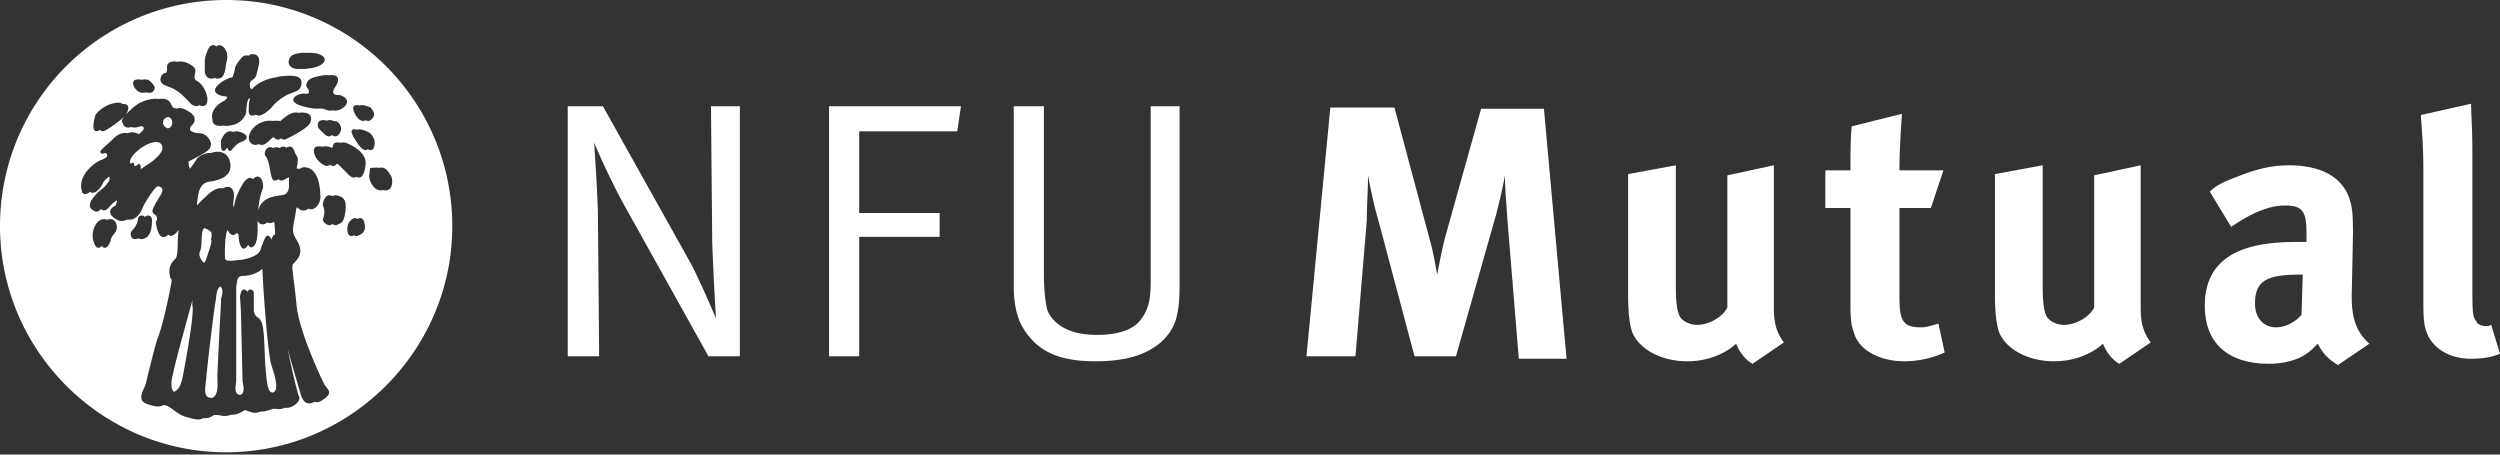 <?xml version="1.0" encoding="UTF-8" standalone="no"?><!DOCTYPE svg PUBLIC "-//W3C//DTD SVG 1.1//EN" "http://www.w3.org/Graphics/SVG/1.1/DTD/svg11.dtd"><svg viewBox="0 0 220 40" xmlns="http://www.w3.org/2000/svg" xml:space="preserve" fill-rule="evenodd" clip-rule="evenodd" stroke-linejoin="round" stroke-miterlimit="2"><rect x="0" y="0" width="220" height="40" fill="#333333" stroke="none"/><path d="M49.961 9.35h3.096l7.85 14.041a78.56 78.56 0 0 1 2.1 4.643s-.221-3.538-.331-6.744l-.111-11.94h2.543v22.001h-2.764l-7.518-13.488c-1.437-2.653-2.543-5.307-2.543-5.307s.221 3.096.332 5.97l.11 12.825h-2.764v-22ZM72.957 9.35h11.609l-.332 2.21h-8.623v7.186h7.076v2.101h-7.076V31.35h-2.654v-22ZM89.21 9.35h2.653v14.814c0 1.105.111 2.543.332 3.206.442.995 1.658 2.101 4.312 2.101 1.879 0 3.206-.443 3.869-1.327.774-.995.885-1.99.885-3.427V9.35h2.542v15.7c0 2.653-.331 3.87-1.658 5.085-1.327 1.105-3.096 1.658-5.749 1.658-3.427 0-5.307-.995-6.523-3.206-.553-1.106-.663-2.432-.663-3.427V9.35ZM122.709 9.46l2.985 11.166c.442 1.548.552 2.322.774 3.538.221-1.106.442-2.322.773-3.538l3.096-11.056h5.528l1.99 22.001h-4.201l-.995-12.16c-.111-1.66-.221-2.765-.221-3.98-.221 1.215-.443 2.1-.774 3.426l-3.538 12.493h-3.649l-3.206-12.05c-.331-1.106-.663-2.654-.884-3.87 0 1.326-.111 2.653-.111 3.98l-.995 11.94h-4.312l2.101-21.89h5.639ZM169.917 18.304h-2.764v7.85c0 2.101.332 2.653 1.879 2.653.443 0 .774-.11 1.548-.33l.553 2.542a8.554 8.554 0 0 1-3.538.773c-2.211 0-3.98-.995-4.422-2.432-.221-.663-.332-.995-.332-2.543v-8.513h-2.211v-3.316h2.211c0-1.659 0-2.654.111-3.87l4.422-1.106c-.11 1.548-.221 3.317-.221 4.975h3.869l-1.105 3.317ZM147.474 14.545V25.16c0 1.437.11 2.211.332 2.653.221.442.884.774 1.547.774 1.106 0 2.322-.774 2.654-1.548V15.43l4.09-.885V27.15c0 1.216.221 2.1.885 2.985l-2.764 1.88c-.774-.443-1.216-1.217-1.437-1.769-1.106.995-2.654 1.547-4.312 1.547-2.322 0-4.312-1.105-4.865-2.653-.221-.774-.331-1.658-.331-3.317V15.32l4.201-.774ZM179.756 14.545V25.16c0 1.437.111 2.211.332 2.653.221.442.885.774 1.548.774 1.106 0 2.322-.774 2.653-1.548V15.43l4.091-.885V27.15c0 1.216.221 2.1.884 2.985l-2.763 1.88c-.774-.443-1.217-1.217-1.438-1.769-1.105.995-2.653 1.547-4.311 1.547-2.322 0-4.312-1.105-4.865-2.653-.221-.774-.332-1.658-.332-3.317V15.32l4.201-.774Z" fill="#fff" fill-rule="nonzero"/><path d="M201.426 14.545c-1.548 0-2.874.332-4.533.995-1.216.443-1.879.774-2.432 1.327l1.879 3.096c1.769-1.216 3.317-1.88 4.754-1.88 1.548 0 1.88.553 1.88 2.432v.774h-.995c-5.307 0-7.96 1.77-7.96 5.64 0 3.205 1.99 5.084 5.638 5.084 1.327 0 2.543-.33 3.317-.884.332-.22.663-.553.995-.884.442.884.884 1.326 1.769 1.88l2.764-1.88c-.885-.774-1.548-1.88-1.548-3.98v-.332l.111-5.528c0-1.769-.111-2.322-.332-2.985-.664-1.88-2.543-2.875-5.307-2.875Zm-2.985 12.162c0-1.99.995-2.543 3.98-2.543h.221l-.11 3.538c-.553.663-1.438 1.105-2.212 1.105-1.105 0-1.879-.774-1.879-2.1Z" fill="#fff"/><path d="M217.568 13.44v11.166c0 2.874 0 3.206.331 3.648.111.332.553.443.885.443.11 0 .221 0 .442-.11l.774 2.542c-.774.332-1.659.442-2.543.442-1.879 0-3.317-.884-3.87-2.21-.331-.885-.331-1.328-.331-3.649V15.098c0-2.1-.111-3.427-.221-4.975l4.422-.995c0 .995.111 1.99.111 4.312ZM0 19.901C0 8.845 8.955 0 19.901 0c11.055 0 19.9 8.955 19.9 19.901 0 10.945-8.955 19.9-19.9 19.9C8.955 39.801 0 30.846 0 19.901ZM15.3 9.513c-.086-.054-.171-.166-.264-.385-.18-.418-.649-.481-1.113-.416-.528-.098-1.239.155-1.541.305-.337.135-.921.641-1.3 1.065.115-.192.544-.984-.313-.931-.12-.124-.39-.167-.929-.023-.774.221-1.327.774-1.437.995-.106.316-.513 1.841.41 1.307.103.154.314.176.695-.091.817-.52 1.235-.89 1.421-1.077-.152.191-.238.347-.205.414.198.493.307.634.879.501.152.081.375.056.779-.059l.073-.013c.217.055.293.2.038.455a2.887 2.887 0 0 1-.281.255l-.051-.034c-.283-.141-.567-.192-.908-.065-.405-.056-.787-.008-1.303.508-.218.218-.425.401-.6.555-.356.315-.579.513-.505.661.113.114.227.081.326.053.093-.027.173-.05.226.057.111.221 0 .332-.552.553-.553.221-1.99 1.327-1.659 2.653.072.43.421.396.748.109.239.311.847-.109 1.132-.772.044-.135.291-.379.552-.555.032.068.036.176.001.334 0 0-.222.442-.664.774-.442.332-1.437 1.327-.884 1.769.402.322.57.233.803-.009.355.228.506.063.768-.224.059-.065.123-.135.197-.209.118-.118.276-.244.435-.347.024.086-.003.232-.103.457 0 0-.995.442-.11 1.106.444.333.832.303 1.137.122.644.147 1.115-.447 1.295-.896.221-.553.995-1.769 1.326-1.99a.864.864 0 0 1 .068-.031c.369.029.616.255.154.915-.664 1.106-.774 1.327-.442 1.548a.43.43 0 0 1 .11.663c0 .11.218 1.964 1.087 1.124.164.154.386.168.682-.129.037-.036.089-.098.15-.169l.082-.096a2.554 2.554 0 0 1-.011.155c-.043.387-.052.757-.061 1.091-.014.525-.025.96-.16 1.231-.332.331-.663.663-.553 1.437.04.277.094.342.131.386.067.08.082.098-.131 1.162-.331 1.547-.663 3.095-1.105 4.201-.274.913-.699 2.655-.901 3.484l-.094.385a2.516 2.516 0 0 1-.143.358c-.222.489-.524 1.152.253 1.411.902.301 1.077.238 1.349.142.028-.01.057-.021.089-.031a.401.401 0 0 1 .05-.009c.049.006.093.008.134.009.193.041.409.2.663.386.288.21.625.456 1.032.609l.407.109c.511.143.821.23 1.242.025.291.036.547-.014.894-.245 0 0 .025-.012.074-.03a2.99 2.99 0 0 1 .479.03c.384.11.714.056.99-.053.514.033.912-.215 1.193-.406.101.027.206.062.311.097.212.071.424.141.601.141.155 0 .336-.054.545-.119.041.005.08.009.118.009.166 0 .363-.062.59-.134.107-.034.222-.07.343-.103a2.3 2.3 0 0 1 .394.016c.188.037.413-.014.621-.116l.043.005c.552.11 1.437-.553 1.216-.995-.119-.237-.586-2.123-.995-4.197.286 1.093.627 2.237.856 3.008l.249.857c.103.412.397 1.301 1.239.8.21.085.489.043.862-.247.622-.467.478-.66.223-1.003a2.541 2.541 0 0 1-.334-.545s-2.1-4.312-2.322-6.744a63.084 63.084 0 0 0-.25-2.205c-.097-.754-.146-1.138-.081-1.333.021-.043.076-.098.145-.168.289-.292.832-.841.297-1.822l-.102-.176c-.355-.608-.424-.725-.119-2.145l.035-.23c.027-.185.053-.365.097-.507l.089.073c.37.317.689.256.922.056.636.275 1.068-.549 1.068-.94 0-.443 0-2.322-1.106-2.654-.334-.1-.557-.039-.705.099a.953.953 0 0 0-.294-.037c.159-.466.115-.946.115-.946s-.11-.11-.331-.663c-.221-.553-.664-.221-.664-.221l-.011.016c-.231-.249-.541-.016-.541-.016s-.007.014-.027.031l-.084-.031c-.193-.078-.345-.047-.458.035l-.095-.035c-.553-.221-.774.442-.663.663 0 .111.221 0 .442 1.327.177.972.283 1.025.77.782.155.248.384.084.91-.184a2.62 2.62 0 0 0-.022.478l.002.098c.008.24.026.778-.407.968a4.254 4.254 0 0 0-.329.068l-.039.001c-.829.103-1.658.304-1.941 1.328.054-.591.164-1.31.392-1.881.189-.471-.185-1.586-.848-.876-.22-.231-.583-.185-1.031.655-.482.844-.57 1.392-.622 1.716l-.016.101c-.081-.137-.084-.363-.025-.712.097-.582-.062-1.419-.999-.943-.226-.085-.578-.002-1.102.391 0 0-.989.879-1.104 1.103a1.042 1.042 0 0 1-.002-.33c.111-.884.221-1.658 1.106-1.769.774-.11 2.101-.442 1.769-1.768-.223-.894-1.048-.985-1.665-.747-.546-.031-1.136.269-1.32.636l-.038.057c-.148.222-.327.492-.505.695-.058-.132-.1-.339-.121-.641 0 0 1.106-.553 1.217-.664 0 0 1.105-.442.663-1.216-.329-.575-.718-.601-1.033-.621a1.217 1.217 0 0 1-.294-.042c-.331-.111-.553-.221-.331-.553.221-.221.884-.884-.664-1.548a.861.861 0 0 0-.513-.032.979.979 0 0 1-.087.014.764.764 0 0 0-.241-.039Zm3.827 23.496c0 .124.004.254.008.387.022.65.045 1.353-.429 1.611-.756.053-.689-.544-.588-1.44l.013-.116c.111-1.216.664-6.081.885-7.187 0-.277.077-.865.362-1.049.376.236.08 1.049.08 1.049 0 .245-.064 1.415-.137 2.723l-.194 4.022Zm3.938-9.35c.026.068.042.16.042.284 0 .663.442 7.186.774 8.181.317.951.735 2.306.095 2.424-.377-.067-.481-.468-.648-2.645l-.017-.428c-.095-2.525-.122-3.238-.647-3.552-.221-.111-.331-.442-.331-.663v-1.548c0-.09-.362-.469-.559-.025-.06-.147-.554-.571-.657.467.11 1.216.11 2.432.11 2.432s.111 4.533.111 4.865c0 .066.017.162.037.274.068.371.165.908-.253 1.033-.467-.093-.417-.515-.368-.932a3.14 3.14 0 0 0 .031-.375V25.27l.048-.316c.049-.396.084-.68.615-.68.663 0 1.327-.331 1.548-.552a.698.698 0 0 1 .069-.063Zm-6.127 2.753c-.009.228-.023.405-.023.405.222.553-.442 4.201-.663 5.417l-.046.256c-.17.957-.308 1.738-.886 1.99-.487-.338-.063-1.693-.063-1.693 0-.331 1.658-6.302 1.658-6.302l.023-.073Zm1.025-6.335c.278.057.553.27.611.328.11.221 0 .663 0 .663.094.188-.051.613-.299 1.343l-.143.426a.758.758 0 0 1-.166.295c-.274-.205-.506-.661-.388-.958.134-.268.147-.617.16-.998.009-.248.018-.509.061-.771a.708.708 0 0 1 .164-.328Zm4.704-.686c-.003.118-.003.201-.003.24l.003.104c.012.429.053 1.797-.445 1.996-.157.105-.29-.014-.386-.215-.065.158-.155.277-.277.326-.332.221-.553-.553-.553-.995 0-.442-.221-.332-.332-.221-.107.107-.421.11-.641-.391a.867.867 0 0 0-.022.059c-.221.332-.221 1.769-.221 2.211 0 .443.11.443.552.443.388-.028.728-.063 1.028-.103 1.423-.293 1.536-.751 1.62-1.09l.006-.023c.045-.091.091-.21.138-.334.183-.479.395-1.033.747-.33l.001.004c.095-.23.2-.431.329-.447a10.375 10.375 0 0 0-.082-1.124c-.157.129-.421.187-.61.058-.198.228-.71.314-.852-.168ZM8.953 21.63c.315.47.687-.097.776-.451.111-.442.221-.442.442-.774s.111-.995-.331-1.106a.625.625 0 0 0-.428.051.513.513 0 0 0-.125-.051c-.442-.11-.774.332-.774.332-.221.332-.442.774-.332 1.437.225.898.55.834.772.562Zm3.251-.664c.258.217.76-.066.842-.229.221-.221.332-.774.332-1.327 0-.572-.494-.486-.63-.31-.174-.26-.587-.086-.587.089-.11.884-.663 1.105-.663 1.327 0 .601.409.589.706.45Zm19.858-1.335s0-.332-.332-.442a.524.524 0 0 0-.283.086.49.49 0 0 0-.159-.086c-.332 0-.553.331-.663.553-.111.331-.111 1.216.442.995.033-.014.064-.028.093-.043.078.079.191.106.349.043.664-.221.664-.774.553-1.106Zm-2.807.087c.169.105.371.138.485.024.332-.111.553-.222.664-1.217.11-.995-.222-1.216-.774-1.326a.35.35 0 0 0-.322.059 1.854 1.854 0 0 0-.231-.059c-.332-.111-.663.331-.663.884.221.442.11.885 0 1.216 0 .332.552.664.773.443l.068-.024Zm4.456-3.002c.073.026.15.04.23.04.663 0 .663-.995.442-1.326-.221-.332-.442-.774-.995-.664l-.12.001a.755.755 0 0 0-.322-.001c-.552 0-.331 0-.442.553-.11.442.332 1.437.995 1.437.08 0 .151-.014.212-.04Zm-2.363-1.161c.445.246.737-.163.824-1.12.111-1.217-1.769-1.88-1.769-1.88-.201-.033-.331-.026-.417.009l-.024-.009c-.709-.101-.584.168-.727.469a1.049 1.049 0 0 0-.49-.137.77.77 0 0 0-.348.025.85.85 0 0 0-.204-.025c-.995-.111-.443.995-.221 1.216.207.207.706.707 1.041.403.214.12.445.158.616-.071a.567.567 0 0 1 .036-.044c.215.159.483.451.849.818.342.398.625.504.834.346Zm-17.592-3.063c.181.029.285.063.285.063.884.664-.774 1.769-1.327 2.101a2.437 2.437 0 0 1-.323.223.647.647 0 0 1-.009-.113c0-.442-.221-.331-.221-.331s-.126.19-.332.186c-.011-.402-.22-.297-.22-.297s-.037.055-.103.106c-.362-.579 1.023-1.558 1.54-1.764.245-.105.49-.155.71-.174Zm6.697.616c.222-.221.332-.442.885-.663.774-.332.221-.774-.442-.885a.487.487 0 0 0-.33.051 2.009 2.009 0 0 0-.223-.051c-.553-.11-.884.774-.884.774-.111 1.216.331.995.442.774.041-.041.078-.082.115-.123.079.458.354.291.437.123Zm11.924.016c.161.107.32.123.459-.016.221-.332.221-.995-.332-1.437 0 0-.819-.434-1.058-.251-.426-.119-.809-.062-.158.914.326.544.759 1.087 1.089.79Zm-7.17-.9s1.88-.885 2.101-1.438c.111-.331.221-.884-.774-.884a.764.764 0 0 0-.202.029 1.86 1.86 0 0 0-.351-.029c-.474 0-1.11.569-1.282.731-.054-.033-.045-.023-.002.002l-.021.02a2.009 2.009 0 0 0-.534-.025c-.046-.028-.041-.02-.004.001a1.567 1.567 0 0 0-.096.011 2.018 2.018 0 0 0-1.82.697c-.761.979-.024 1.637.527 1.342a.575.575 0 0 0 .579-.015c.27-.162.514-.431.719-.61.301.278.503.272.608.168l.087-.043c.19.147.295.128.465.043Zm3.87-1.659a.858.858 0 0 0-.333.055l-.22-.055c-.663 0-.553.442-.553.553 0 .11.111.221.442.553.201.2.492.492.792.214.192.139.419.199.646-.104.331-.442.11-.884-.222-1.105-.221 0-.11 0-.552-.111Zm-14.283-.281c.389.14.365.436.355.569l-.002.044c0 .166-.125.332-.374.404-.358-.112-.492-.443-.401-.625 0-.157.167-.314.422-.392Zm7.388-2.43a.373.373 0 0 1-.181-.163c0-.221-.11-.442.221-.664.332-.221.332-.331.553-1.326.221-.995-.553-.995-.774-.885a.573.573 0 0 0-.117.089.658.658 0 0 0-.436.022c-.221.11-.774.884-.774 1.105 0 .221-.221.774-.221.774s-.331 0-.995.442c-1.326.995.221 1.217.221 1.217.443 0 .443.221-.221.552-.663.443-.884.995-.774 1.438 0 .403.185.715.973.598.184.042.44.034.796-.045a1.62 1.62 0 0 0 1.216-1.106s0-.885.222-1.216a.375.375 0 0 1 .036-.048c.046.027.074.048.074.048s-.11.221-.11.884c-.056.661.274.691.645.513.314.371 1.277-.467 1.455-.734.221-.332 1.106-.995 1.548-1.105.442-.222.995-.222.995-.995 0-.774-1.327-.553-1.658-.553-.111 0-.32.037-.57.11-.354.011-1.54.343-2.084.995a.564.564 0 0 1-.04.053ZM32.615 9.46s-.659-.308-.952-.175c-.411-.093-.849-.042-.375.838.28.467.639.618.877.454.219.116.429.075.56-.122.332-.332.221-.553-.11-.995Zm-3.344.25c.788.218 2.073-.929.58-1.356 0 0-.774.111-.443-.553.497-.695.548-1.301-.49-1.176-.186-.035-.457-.017-.836.071 0 0-.774.11-.995.442-.221.332-.11.553 0 .663.082.083.165.349.018.434-.054.003-.11.011-.165.023a.79.79 0 0 1-.074-.014c-.663-.111-1.88.663-.221 1.105.929.248 1.234.218 1.458.202.115.01.205.012.281.009.092.018.204.053.361.121a.86.86 0 0 0 .526.029ZM17.358 7.138s-.332-.111-.221-.553c.11-.442.11-.663-.553-.995-.338-.169-.705-.223-.969-.148-.529-.114-.998.064-.911.59 0 .553-.221.332-.331.443-.111.11-.664.773.331 1.105.995.332 1.438.885 1.99 1.437.148.222.592.443.837.237.335.17.793.134.711-.679-.221-1.105-.884-1.437-.884-1.437Zm-4.512.978c.255.107.461.017.531.017 0 0 .443-.332.111-.663-.111-.222-.442-.443-.442-.443-.224-.044-.429-.053-.572-.004-.544-.104-.972.012-.644.668.442.663.884.442.995.442l.021-.017ZM19.9 5.59s.222-.663 0-1.105c-.191-.384-.55-.685-.858-.396-.217-.171-.476-.181-.689.174 0 0-.332.664-.332 1.106v.995s.11.553.553.553a.649.649 0 0 0 .31-.067.454.454 0 0 0 .243.067c.552 0 .663-.442.773-1.327Zm7.961-.884a3.548 3.548 0 0 0-.877-.055c-.538-.033-1.189.045-1.445.386-.316.422-.13 1.144.94 1.02.166.024.368.019.608-.025 1.437-.11 2.1-.995.774-1.326Z" fill="#fff" fill-rule="nonzero"/></svg>